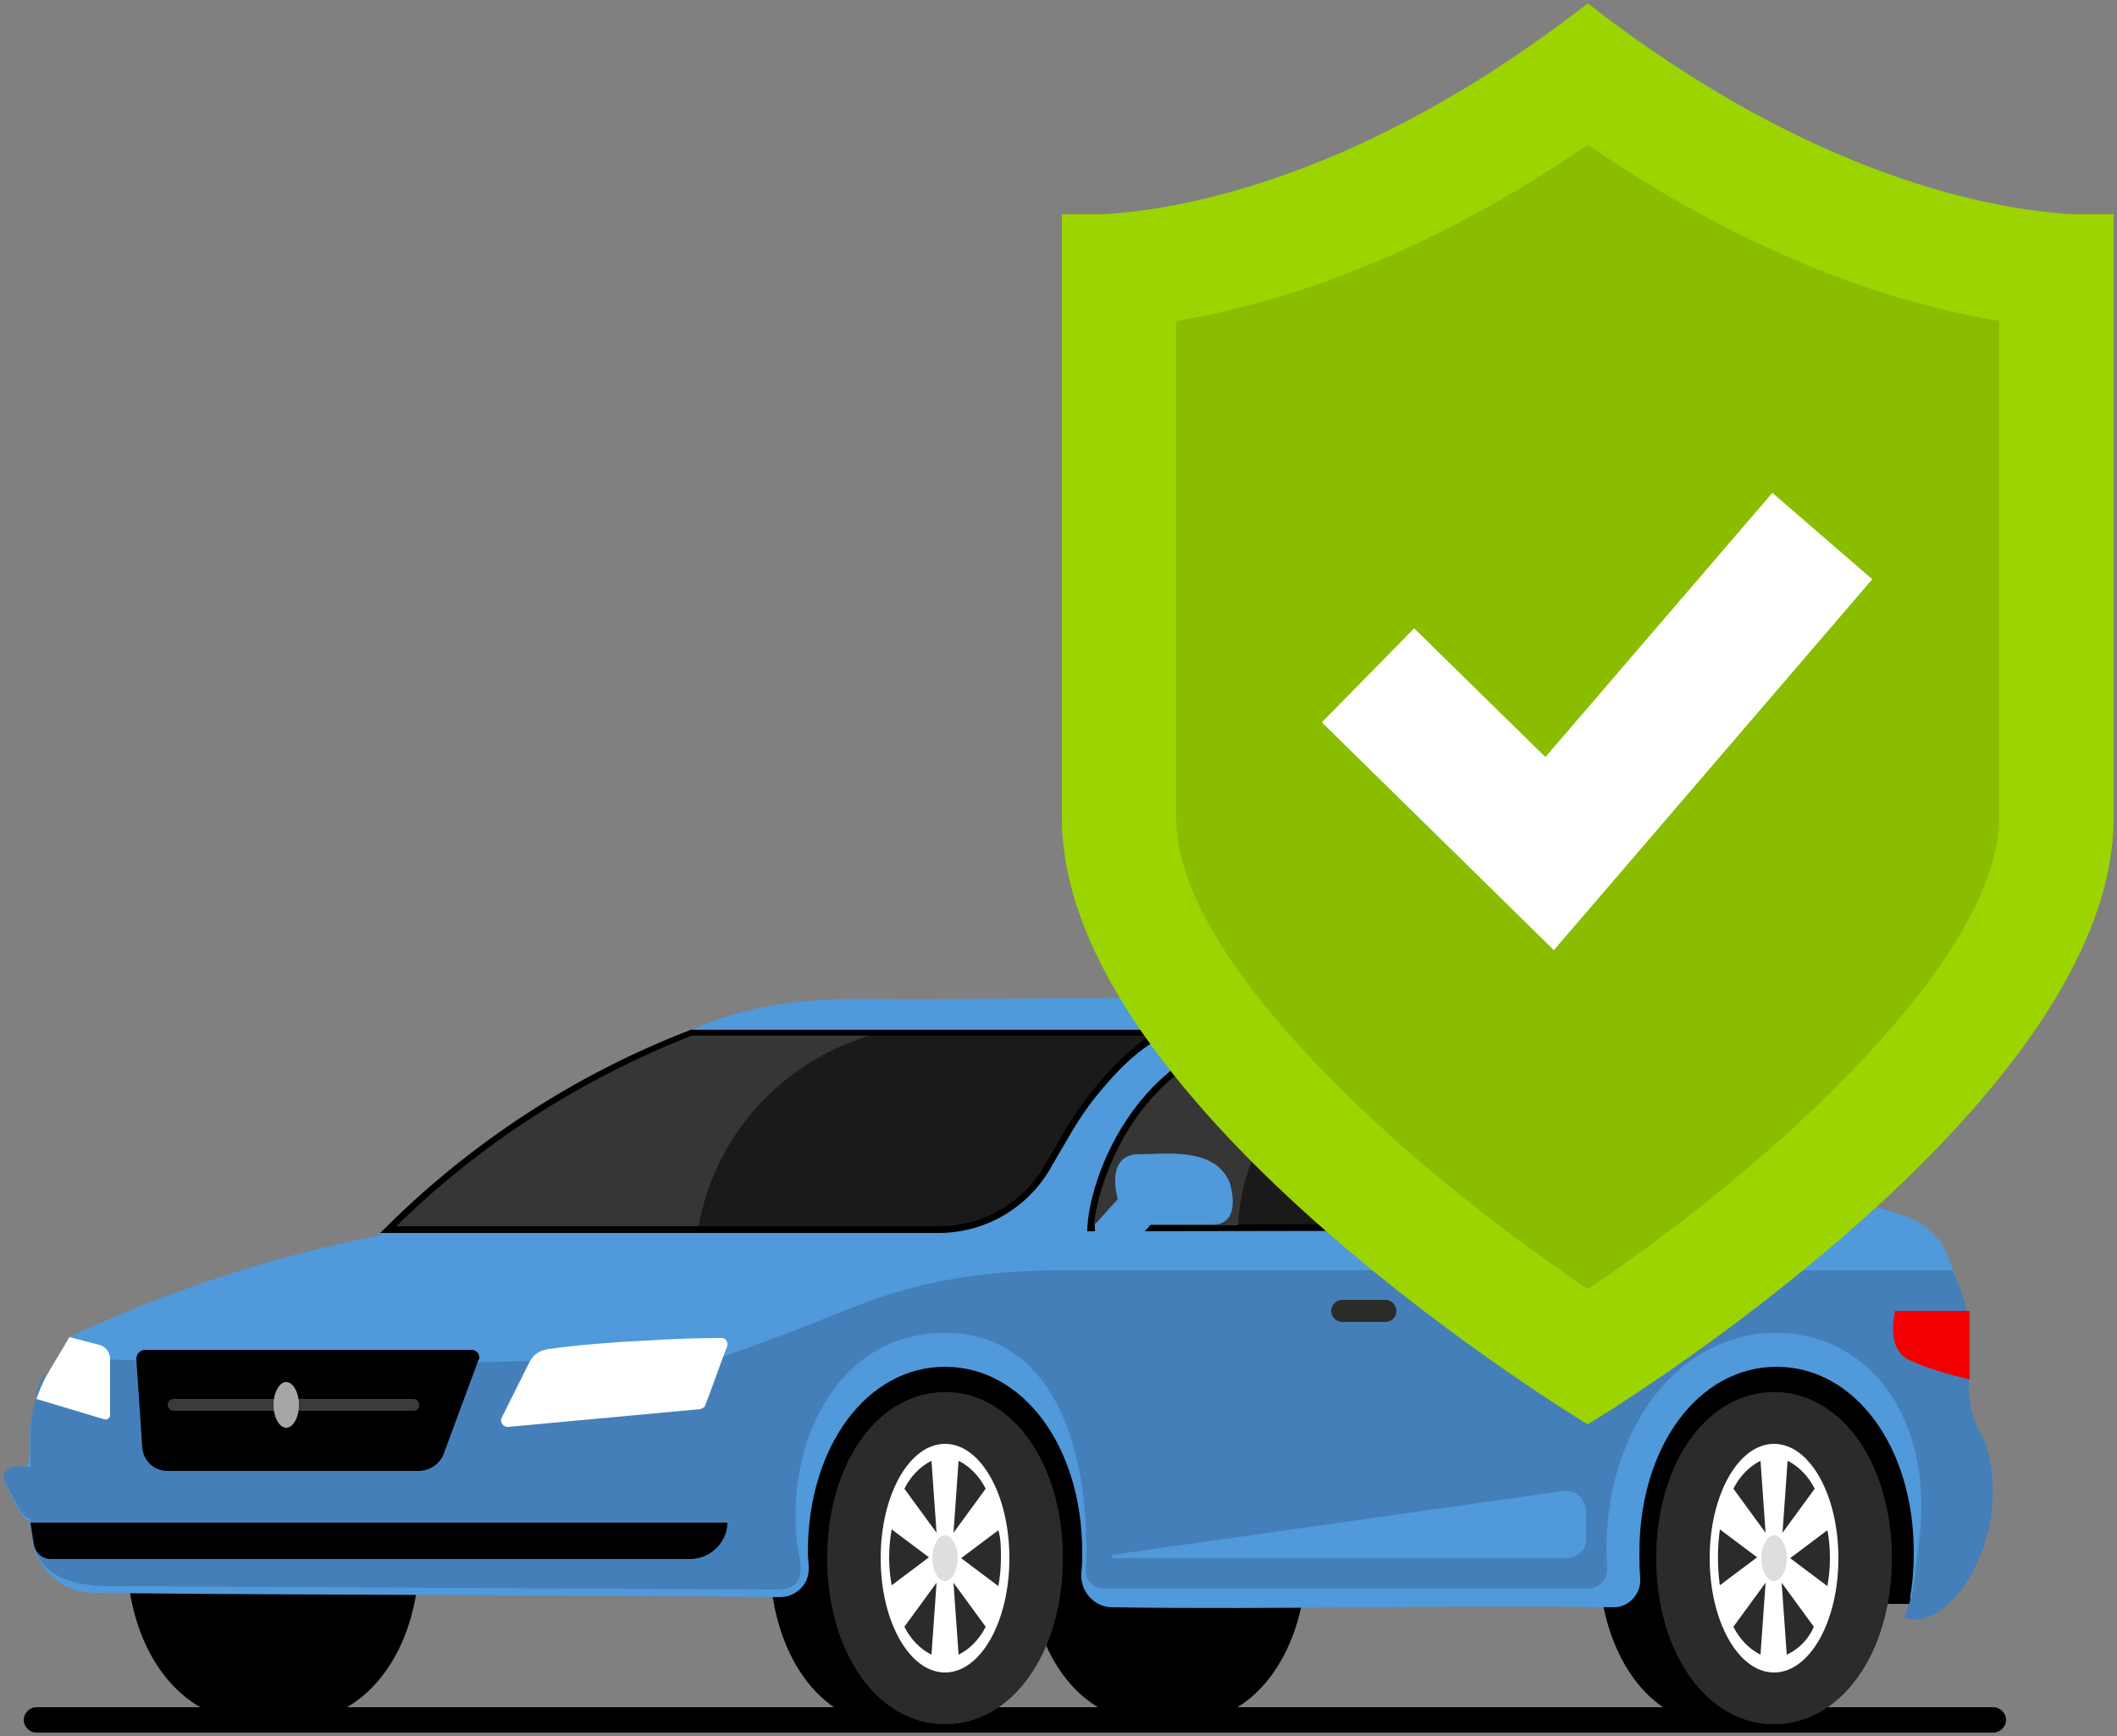 <?xml version="1.0" encoding="utf-8"?>
<!-- Generator: Adobe Illustrator 27.0.0, SVG Export Plug-In . SVG Version: 6.00 Build 0)  -->
<svg version="1.1" id="Group_24" xmlns="http://www.w3.org/2000/svg" xmlns:xlink="http://www.w3.org/1999/xlink" x="0px" y="0px"
	 viewBox="0 0 250 205" style="enable-background:new 0 0 250 205;" xml:space="preserve">
<rect x="0" y="0" width="250" height="205" fill="#808080" stroke="none"/>
<style type="text/css">
	.st0{fill:#2B2B29;}
	.st1{fill:#FFFFFF;}
	.st2{fill:#DEDEDE;}
	.st3{fill:#5099DA;}
	.st4{fill:#447FBA;}
	.st5{fill:#1A1A1A;}
	.st6{fill:#F20000;}
	.st7{fill:#363636;}
	.st8{fill:#3B3B3B;}
	.st9{fill:#A6A6A6;}
	.st10{fill:#9BD400;}
	.st11{fill:#8ABD00;}
</style>
<g>
	<g id="Group_23">
		<path id="Path_96" d="M235.4,204.6H4.3c-0.8,0-1.5-0.7-1.5-1.5s0.7-1.5,1.5-1.5h231.1c0.8,0,1.5,0.7,1.5,1.5
			S236.2,204.6,235.4,204.6"/>
		<rect id="Rectangle_25" x="202.5" y="199.9" width="7.2" height="3.2"/>
		<path id="Path_97" d="M140.2,163.9h-5.7v0.1c-7.5,0.7-13.1,8.9-13.1,19.6s5.5,18.9,13.1,19.6v0.1h5.7c8,0,14.1-8.4,14.1-19.6
			S148.3,163.9,140.2,163.9"/>
		<path id="Path_98" d="M34.7,163.9h-6v0.1c-7.9,0.7-13.7,8.9-13.7,19.6s5.8,18.9,13.7,19.6v0.1h6c8.5,0,14.8-8.4,14.8-19.6
			S43.2,163.9,34.7,163.9"/>
		<rect id="Rectangle_26" x="95.9" y="159.4" width="132.1" height="30"/>
		<path id="Path_99" d="M100.4,164.3h11.2v39.2h-7.8L100.4,164.3z"/>
		<path id="Path_100" d="M104.8,203.6c-7.9,0-13.9-8.4-13.9-19.6s6-19.6,13.9-19.6s13.9,8.4,13.9,19.6S112.7,203.6,104.8,203.6"/>
		<path id="Path_101" class="st0" d="M111.6,203.6c-7.9,0-13.9-8.4-13.9-19.6s6-19.6,13.9-19.6s13.9,8.4,13.9,19.6
			S119.5,203.6,111.6,203.6"/>
		<path id="Path_102" class="st0" d="M111.6,203.6c-7.9,0-13.9-8.4-13.9-19.6s6-19.6,13.9-19.6s13.9,8.4,13.9,19.6
			S119.5,203.6,111.6,203.6"/>
		<path id="Path_103" class="st1" d="M111.6,170.5c-4.2,0-7.6,6-7.6,13.5s3.4,13.5,7.6,13.5s7.6-6,7.6-13.5S115.8,170.5,111.6,170.5
			 M118.2,184c0,1.1-0.1,2.2-0.3,3.3l-4.4-3.3l4.4-3.3C118.2,181.7,118.2,182.8,118.2,184 M116.4,175.8l-3.8,5.2l0.6-8.5
			C114.6,173.2,115.7,174.4,116.4,175.8 M110,172.5l0.6,8.5l-3.8-5.2C107.5,174.4,108.6,173.2,110,172.5 M105.3,180.6l4.4,3.3
			l-4.4,3.3C104.9,185.1,104.9,182.8,105.3,180.6 M106.8,192.1l3.8-5.2l-0.6,8.5C108.6,194.7,107.5,193.5,106.8,192.1 M113.2,195.4
			l-0.6-8.5l3.8,5.2C115.7,193.5,114.6,194.7,113.2,195.4"/>
		<path id="Path_104" class="st2" d="M113.1,184c0,1.5-0.7,2.7-1.5,2.7s-1.5-1.2-1.5-2.7s0.7-2.7,1.5-2.7S113.1,182.5,113.1,184"/>
		<path id="Path_105" d="M198.3,164.3h11.2v39.2h-7.8L198.3,164.3z"/>
		<path id="Path_106" d="M202.7,203.6c-7.9,0-13.9-8.4-13.9-19.6s6-19.6,13.9-19.6s13.9,8.4,13.9,19.6S210.6,203.6,202.7,203.6"/>
		<path id="Path_107" class="st0" d="M209.5,203.6c-7.9,0-13.9-8.4-13.9-19.6s6-19.6,13.9-19.6s13.9,8.4,13.9,19.6
			S217.4,203.6,209.5,203.6"/>
		<path id="Path_108" class="st0" d="M209.5,203.6c-7.9,0-13.9-8.4-13.9-19.6s6-19.6,13.9-19.6s13.9,8.4,13.9,19.6
			S217.4,203.6,209.5,203.6"/>
		<path id="Path_109" class="st1" d="M209.5,170.5c-4.2,0-7.6,6-7.6,13.5s3.4,13.5,7.6,13.5s7.6-6,7.6-13.5S213.7,170.5,209.5,170.5
			 M216.1,184c0,1.1-0.1,2.2-0.3,3.3l-4.4-3.3l4.4-3.3C216,181.7,216.1,182.8,216.1,184 M214.3,175.8l-3.8,5.2l0.6-8.5
			C212.5,173.2,213.6,174.4,214.3,175.8 M207.9,172.5l0.6,8.5l-3.8-5.2C205.4,174.4,206.5,173.2,207.9,172.5 M203.1,180.6l4.4,3.3
			l-4.4,3.3C202.8,185.1,202.8,182.8,203.1,180.6 M204.7,192.1l3.8-5.2l-0.6,8.5C206.5,194.7,205.4,193.5,204.7,192.1 M211,195.4
			l-0.6-8.5l3.8,5.2C213.6,193.5,212.5,194.7,211,195.4"/>
		<path id="Path_110" class="st2" d="M211,184c0,1.5-0.7,2.7-1.5,2.7s-1.5-1.2-1.5-2.7s0.7-2.7,1.5-2.7S211,182.5,211,184"/>
		<path id="Path_111" class="st3" d="M230.4,185.5c0.1-2.4,0.4-4.8,0.9-7.1c0.4-2.5,0.2-5-0.6-7.4c-1.7-5.3-1.3-10.6-1.3-16.1
			c0-1,0.4-2,1.1-2.7c0.4-0.4,0.6-1,0.4-1.5l-0.8-2.2c-0.9-2.4-2.9-4.2-5.4-5l-13.1-4c-0.2,0-0.3-0.1-0.4-0.2l-17.9-13.4
			c-4.8-3.3-10.1-5.7-15.8-6.8c-13-2-53.4-1.1-70.3-1.1c-6.4,0-16.4-0.7-25.6,3.7c-0.1,0-0.1,0.1-0.2,0.1l-36.6,24
			c-0.1,0.1-0.3,0.2-0.5,0.2C32,148.4,20,152.4,8.6,157.7c-0.3,0.1-0.5,0.3-0.6,0.6l-2.4,4c-1.3,2.3-2.1,4.9-2.1,7.6v2.2
			c0,0.8-0.6,1.4-1.4,1.4H1.8c-0.1,0-0.2,0-0.2,0c-0.7,0.2-1.2,0.9-1,1.6c0,0.1,0.1,0.2,0.1,0.3c0.6,1.3,2.1,4.2,2.7,4.2h0.3v1
			c0,4.1,3.3,7.5,7.4,7.5c26.6,0.3,53.7,0.2,81,0.5c1.8,0,3.4-1.4,3.4-3.3c0-0.1,0-0.2,0-0.3c0-0.5-0.1-1-0.1-1.7
			c0-12.5,7-21.9,16.2-21.9s16.2,9.4,16.2,21.9c0,0.8,0,1.6-0.1,2.4c-0.2,2.1,1.4,4,3.5,4.1c0.1,0,0.2,0,0.2,0
			c19.8,0.3,39.5-0.3,59,0c1.7,0.1,3.2-1.3,3.3-3c0-0.2,0-0.3,0-0.5c-0.1-1-0.1-2-0.1-3c0-12.5,7-21.9,16.2-21.9s16.2,9.4,16.2,21.9
			c0,1.7-0.1,3.4-0.4,5.1c-0.1,0.9,0.5,1.7,1.3,1.8c0.6,0.1,1.3-0.2,1.6-0.7c0,0,0,0,0,0C229.3,188.2,230.4,186.7,230.4,185.5"/>
		<path id="Path_112" class="st4" d="M234.3,170c-1.2-1.9-1.8-4.1-1.8-6.3v-6.1c0-1.9-0.4-3.8-1.1-5.6l-0.8-2H125.4
			c-13.2,0-20.6,2.8-25,4.5c-18.8,7.6-23.1,8.2-27.9,8.5l3.8-3.8c-2.9,2.9-65.5,1.3-65.5,1.3c-6.8,0-6.5,4.5-6.5,4.5
			c-0.5,1.4-0.7,2.9-0.7,4.3v3.9H1.8c-0.8,0-1.4,0.6-1.4,1.4c0,0,2.2,4.7,2.9,4.7h0.3c0,5.4,2.5,8,9.5,8l78.7,0.4
			c3.3,0,2.8-2.6,2.6-3.8c-2.2-11.5,3.4-26.5,17.2-26.5c11.4,0,16.7,11,16.7,25.7c0,0.8,0,1.5-0.1,2.2c-0.1,1.2,0.9,2.3,2.1,2.3
			c0,0,0.1,0,0.1,0h57.1c1.2,0,2.3-1,2.3-2.2c0,0,0-0.1,0-0.1c0-0.7-0.1-1.4-0.1-2.2c0-14.6,8.6-25.7,20-25.7
			c11.4,0,18.8,10.6,16.9,24.8c-0.2,1.5-0.4,3.5-0.7,5.5c-0.2,1.3-0.8,2.4-1,3.4C231.1,192.8,238,180,234.3,170"/>
		<path id="Path_113" class="st1" d="M4.3,165.2l8,2.4c0.3,0.1,0.6-0.1,0.7-0.4c0-0.1,0-0.1,0-0.2v-6.5c0-0.8-0.5-1.5-1.3-1.7
			l-3.5-0.9l-2.8,4.7C5,163.4,4.6,164.3,4.3,165.2"/>
		<path id="Path_114" d="M49.4,173.7H19.8c-1.6,0-2.9-1.2-3-2.8l-0.7-10.4c0-0.6,0.4-1,0.9-1.1c0,0,0,0,0.1,0h38.6
			c0.5,0,0.9,0.4,0.9,0.9c0,0.1,0,0.2-0.1,0.3l-4,10.8C52.1,172.8,50.8,173.7,49.4,173.7"/>
		<path id="Path_115" class="st1" d="M59.2,167.5l3.3-6.6c0.4-0.9,1.3-1.5,2.3-1.6c3.6-0.5,7.5-0.8,11.6-1c3-0.2,6-0.3,8.8-0.3
			c0.4,0,0.7,0.3,0.7,0.7c0,0.1,0,0.2,0,0.2c-0.9,2.3-1.7,4.7-2.6,7c-0.1,0.3-0.3,0.4-0.6,0.5l-22.7,2.1c-0.4,0-0.7-0.2-0.8-0.6
			C59.1,167.7,59.2,167.6,59.2,167.5"/>
		<path id="Path_116" d="M128.4,145.4c0-6,6.2-23.9,24.3-23.9l22.5,0.1c8.3,0,21.5,13.9,24.3,17.4c-1.9,2.5-5.3,6.3-5.3,6.3
			L128.4,145.4z"/>
		<path id="Path_117" d="M138.1,121.6H81.6c-13.8,5.3-26.3,13.5-36.7,24h65.9c5.6,0,10.7-3,13.4-7.9c0.1-0.2,1-1.7,2.1-3.6
			c1.2-2.1,2.6-4.1,4.2-5.9c2-2.4,4.9-5.1,7.6-6.1c0.1,0,0.2-0.1,0.1-0.2C138.3,121.6,138.2,121.6,138.1,121.6"/>
		<path id="Path_118" class="st5" d="M129.2,144.6c0.5-5.9,6.4-22.4,23.5-22.4l22.5,0.1c7.3,0,19.2,11.8,23.3,16.7
			c-1.6,2-4,4.7-4.7,5.5L129.2,144.6z"/>
		<path id="Path_119" class="st5" d="M46.8,144.8c10-9.8,21.9-17.4,34.9-22.5h54.1c-2.2,1.5-4.1,3.3-5.8,5.3c-1.6,1.9-3.1,3.9-4.3,6
			c-1.1,1.9-1.9,3.3-2.1,3.6c-2.5,4.7-7.4,7.6-12.7,7.6L46.8,144.8z"/>
		<path id="Path_120" class="st3" d="M185.1,184h-53.6c-0.1,0-0.2-0.1-0.2-0.2c0-0.1,0.1-0.2,0.1-0.2l53-7.5
			c1.3-0.3,2.5,0.5,2.8,1.8c0,0.2,0.1,0.4,0.1,0.5v3.1C187.5,182.9,186.4,183.9,185.1,184"/>
		<path id="Path_121" class="st0" d="M163.6,156.1h-5.1c-0.7,0-1.3-0.6-1.3-1.3c0-0.7,0.6-1.3,1.3-1.3h5.1c0.7,0,1.3,0.6,1.3,1.3
			C164.9,155.6,164.3,156.1,163.6,156.1"/>
		<path id="Path_122" class="st0" d="M192,156.1h-5.1c-0.7,0-1.3-0.6-1.3-1.3c0-0.7,0.6-1.3,1.3-1.3h5.1c0.7,0,1.3,0.6,1.3,1.3
			C193.3,155.6,192.7,156.1,192,156.1"/>
		<path id="Path_123" class="st6" d="M225.1,160.4c1.7,1,5.4,2,7.5,2.5v-8.1h-8.8C223.8,154.8,222.7,158.9,225.1,160.4"/>
		<path id="Path_124" d="M81.5,184.1H6c-1,0-1.8-0.7-2-1.7l-0.4-2.6h82.3C85.9,182.1,83.9,184.1,81.5,184.1L81.5,184.1"/>
		<path id="Path_125" class="st7" d="M102.7,122.3h-21c-13,5.1-24.9,12.7-34.9,22.5h35.7C84.4,134.1,92.3,125.4,102.7,122.3"/>
		<path id="Path_126" class="st7" d="M152.7,122.3c-17.1,0-23,16.5-23.5,22.4l17,0c0.5-10.2,7.3-19.1,17-22.3L152.7,122.3"/>
		<path id="Path_127" class="st3" d="M129.3,144.6l2.7-3c0,0-1.6-5.3,2.5-5.3c3.1,0,8.9-0.9,10.7,3.3c0.3,1,0.5,2.1,0.3,3.1
			c-0.1,1.1-1,1.9-2.1,1.9l-7.5,0l-0.8,0.9h-5.8L129.3,144.6z"/>
		<path id="Path_128" d="M157,122.3l4.1,23.1h5.7l-5.7-23.1L157,122.3z"/>
		<path id="Path_129" class="st8" d="M48.8,166.6H20.5c-0.4,0-0.7-0.3-0.7-0.7c0-0.4,0.3-0.7,0.7-0.7h28.3c0.4,0,0.7,0.3,0.7,0.7
			C49.6,166.3,49.2,166.6,48.8,166.6"/>
		<path id="Path_130" class="st9" d="M35.3,165.9c0,1.5-0.7,2.7-1.5,2.7s-1.5-1.2-1.5-2.7s0.7-2.7,1.5-2.7S35.3,164.4,35.3,165.9"/>
		<path id="Path_131" class="st10" d="M244.8,25.3c-9.2-0.5-30.7-4.2-57.3-24.9c-26.6,20.7-48.1,24.4-57.3,24.9h-4.8v71.3
			c0,34.3,62.1,71.6,62.1,71.6s62.1-37.3,62.1-71.6V25.3H244.8z"/>
		<path id="Path_132" class="st11" d="M187.5,152.2c-22.1-14.8-48.6-39-48.6-55.5V37.9c11.5-1.9,28.6-7.1,48.6-20.8
			c20,13.7,37,18.9,48.6,20.8v58.7C236,113.1,209.6,137.4,187.5,152.2"/>
		<path id="Path_133" class="st1" d="M183.5,112.2l-27.4-26.9L167,74.2l15.5,15.2l26.8-31.2l11.8,10.2L183.5,112.2z"/>
	</g>
</g>
</svg>
